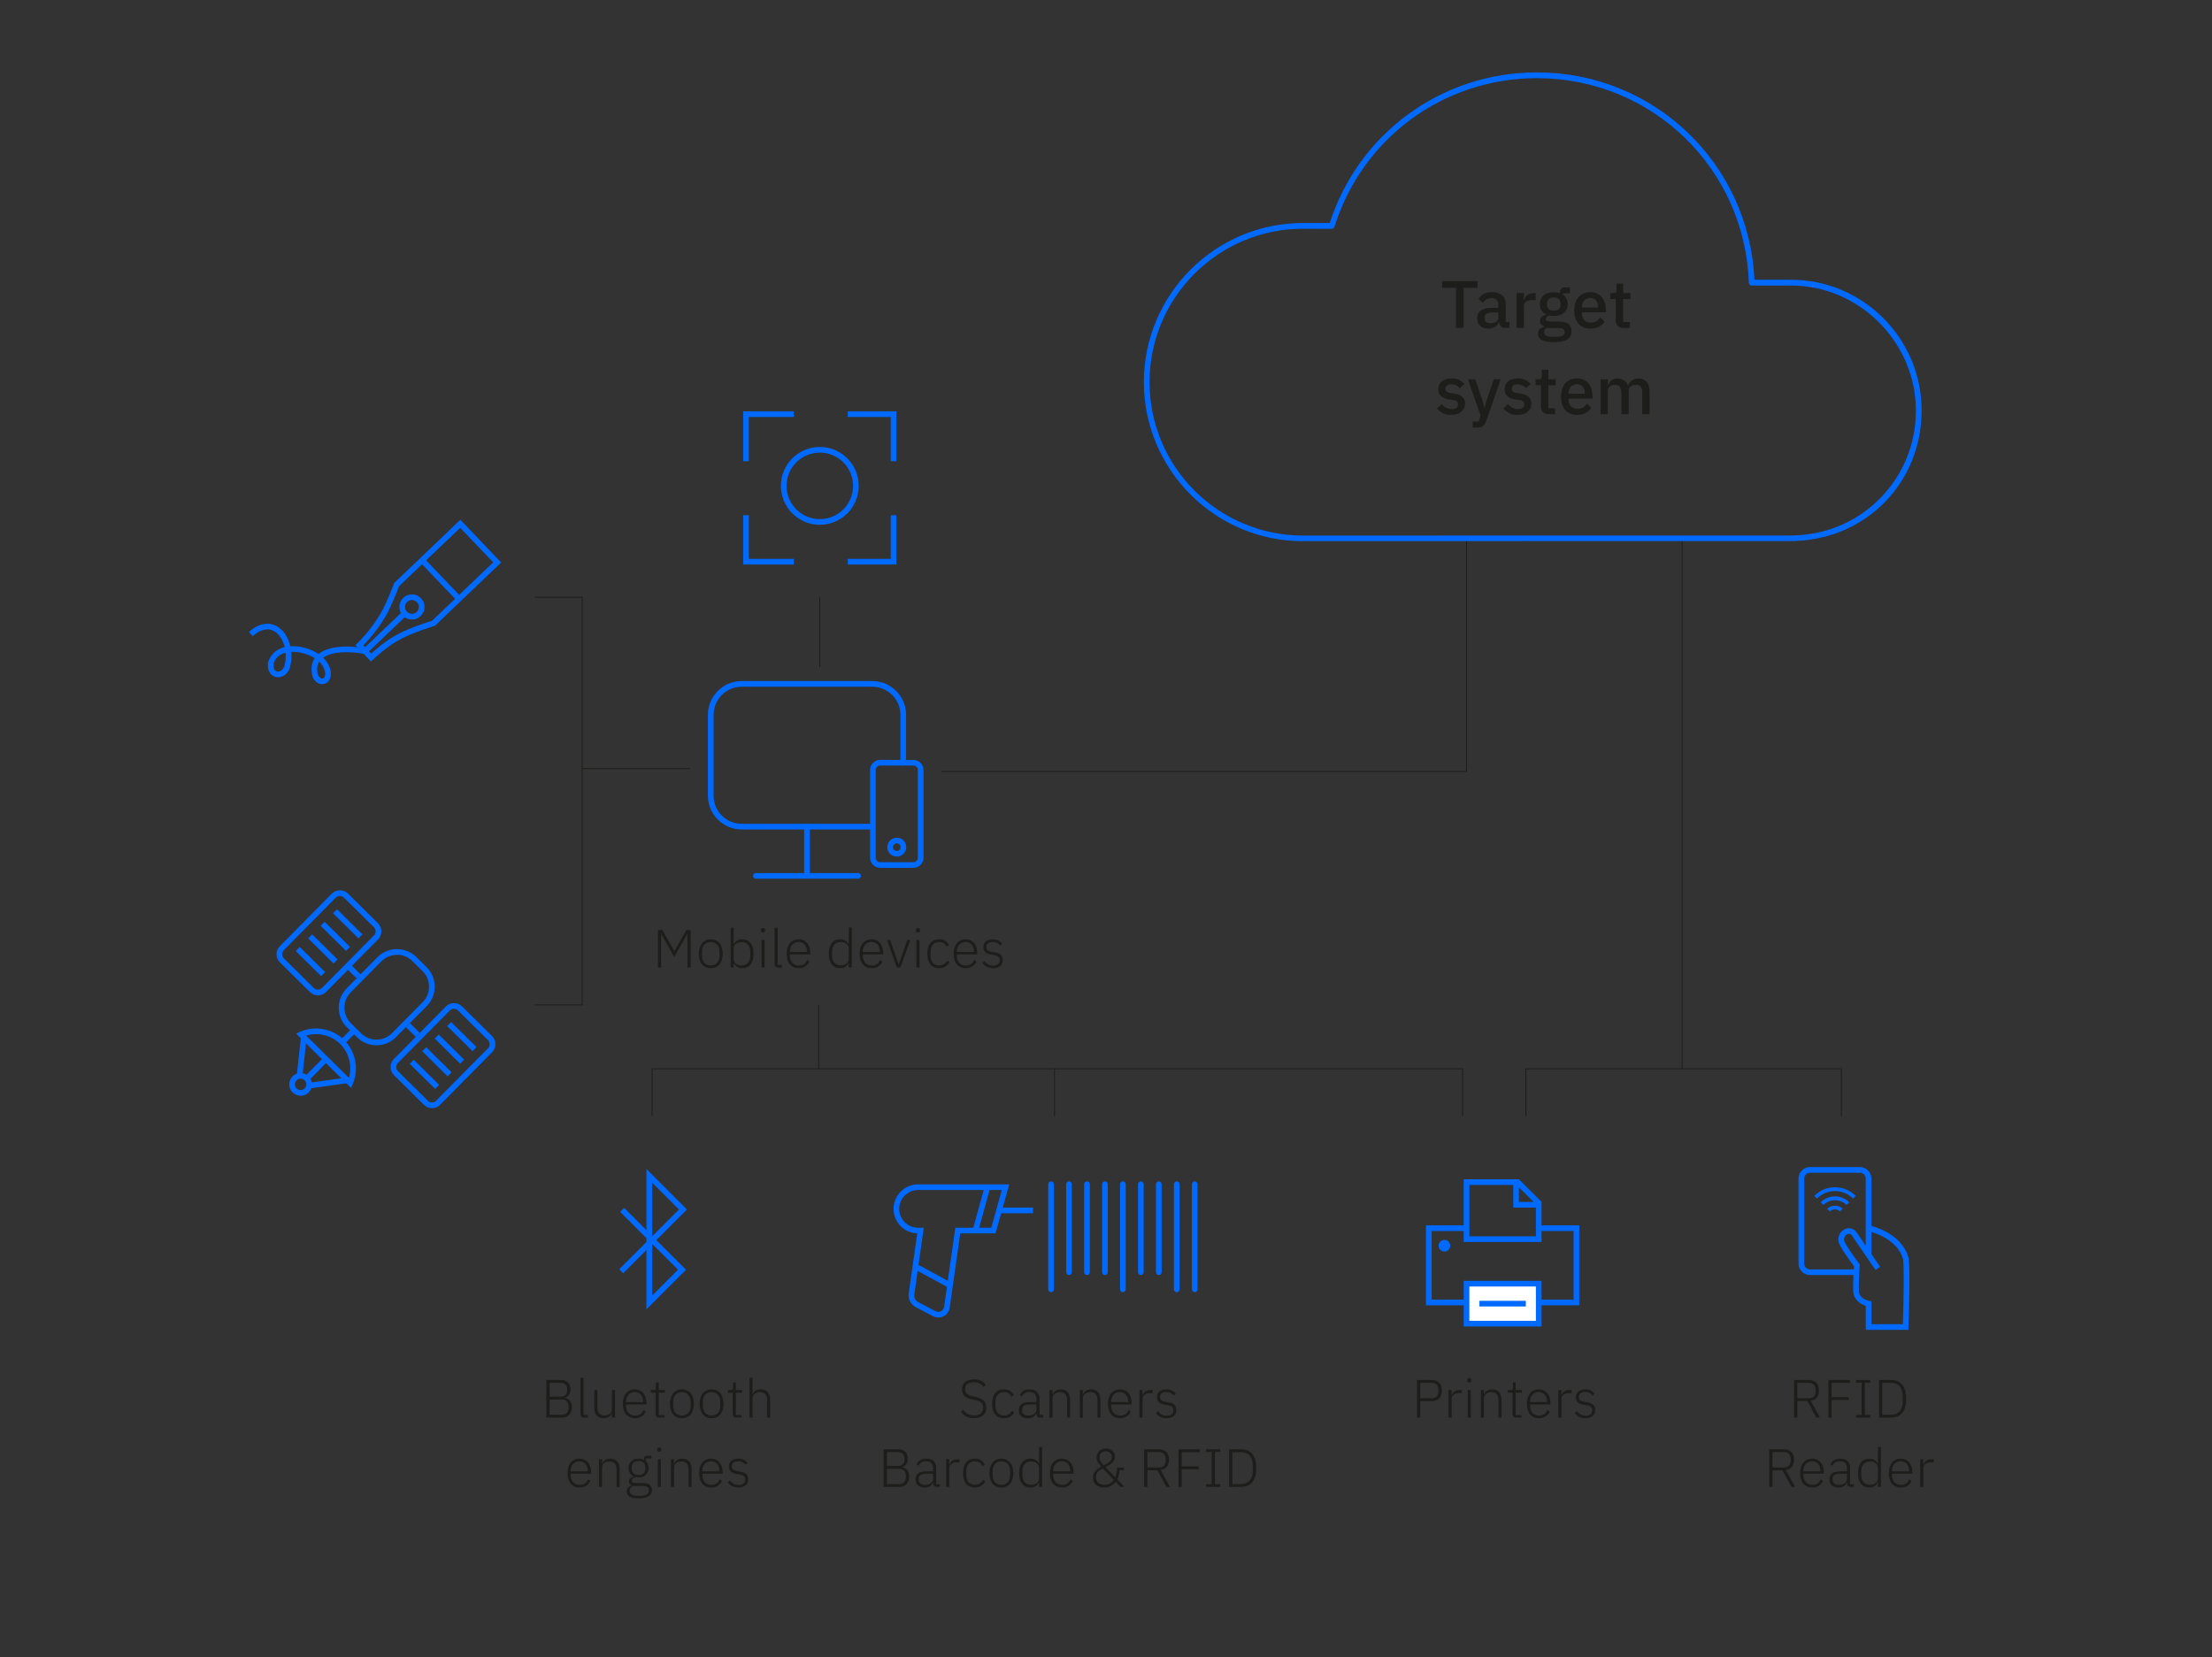 <svg xmlns="http://www.w3.org/2000/svg" viewBox="0 0 585.94 439.06"><rect x="0" y="0" width="585.94" height="439.06" fill="#333333" stroke="none"/><defs><style>      .cls-1 {        fill: #006aff;      }      .cls-1, .cls-2, .cls-3 {        stroke-width: 0px;      }      .cls-2 {        fill: #1d1d1b;      }      .cls-4 {        fill: none;        stroke: #006aff;        stroke-miterlimit: 10;        stroke-width: 1.5px;      }      .cls-3 {        fill: #fff;      }    </style></defs><g><g><path class="cls-1" d="M248.56,349.05c-.48,0-.97-.12-1.41-.35l-4.58-2.4c-1.32-.69-2.07-2.15-1.86-3.63l2.26-15.92c-3.48-.11-6.28-2.98-6.28-6.49s2.91-6.5,6.5-6.5h24.15l-3.63,12.99h-9.35l-2.79,19.69c-.14.97-.74,1.82-1.62,2.27-.43.22-.91.33-1.38.33ZM243.19,315.27c-2.75,0-5,2.24-5,5s2.24,5,5,5h1.51l-2.5,17.63c-.12.85.31,1.69,1.07,2.09l4.58,2.4c.45.23.96.24,1.41,0,.45-.23.75-.65.82-1.15l2.98-20.98h9.52l2.79-9.99h-22.18Z"></path><rect class="cls-1" x="246.44" y="332.73" width="1.5" height="10.71" transform="translate(-167.9 393.77) rotate(-61.47)"></rect><rect class="cls-1" x="253.88" y="319.92" width="12.01" height="1.5" transform="translate(-118.3 486.05) rotate(-74.6)"></rect><rect class="cls-1" x="264.43" y="319.92" width="9.21" height="1.5"></rect></g><g><path class="cls-1" d="M278.42,342.34c-.41,0-.75-.34-.75-.75v-27.87c0-.41.34-.75.75-.75s.75.34.75.75v27.87c0,.41-.34.75-.75.75Z"></path><path class="cls-1" d="M283.17,337.8c-.41,0-.75-.34-.75-.75v-23.33c0-.41.34-.75.75-.75s.75.34.75.75v23.33c0,.41-.34.75-.75.75Z"></path><path class="cls-1" d="M292.69,337.8c-.41,0-.75-.34-.75-.75v-23.33c0-.41.34-.75.75-.75s.75.34.75.75v23.33c0,.41-.34.75-.75.75Z"></path><path class="cls-1" d="M287.93,337.8c-.41,0-.75-.34-.75-.75v-23.33c0-.41.34-.75.75-.75s.75.34.75.75v23.33c0,.41-.34.75-.75.75Z"></path><path class="cls-1" d="M297.44,342.34c-.41,0-.75-.34-.75-.75v-27.87c0-.41.34-.75.75-.75s.75.34.75.75v27.87c0,.41-.34.75-.75.75Z"></path><path class="cls-1" d="M302.2,337.8c-.41,0-.75-.34-.75-.75v-23.33c0-.41.34-.75.75-.75s.75.34.75.75v23.33c0,.41-.34.75-.75.75Z"></path><path class="cls-1" d="M311.71,342.34c-.41,0-.75-.34-.75-.75v-27.87c0-.41.34-.75.75-.75s.75.34.75.75v27.87c0,.41-.34.75-.75.75Z"></path><path class="cls-1" d="M316.47,342.34c-.41,0-.75-.34-.75-.75v-27.87c0-.41.34-.75.75-.75s.75.34.75.75v27.87c0,.41-.34.75-.75.75Z"></path><path class="cls-1" d="M306.96,337.8c-.41,0-.75-.34-.75-.75v-23.33c0-.41.34-.75.75-.75s.75.34.75.75v23.33c0,.41-.34.75-.75.75Z"></path></g></g><g><path class="cls-1" d="M231.06,219.75h-34.59c-4.93,0-8.95-4.01-8.95-8.95v-21.42c0-4.93,4.01-8.95,8.95-8.95h34.59c4.93,0,8.95,4.01,8.95,8.95v12.68c0,.41-.34.75-.75.75s-.75-.34-.75-.75v-12.68c0-4.11-3.34-7.45-7.45-7.45h-34.59c-4.11,0-7.45,3.34-7.45,7.45v21.42c0,4.11,3.34,7.45,7.45,7.45h34.59c.41,0,.75.34.75.75s-.34.75-.75.75Z"></path><g><path class="cls-1" d="M227.31,232.8h-27.09c-.41,0-.75-.34-.75-.75s.34-.75.75-.75h27.09c.41,0,.75.34.75.75s-.34.75-.75.75Z"></path><path class="cls-1" d="M213.76,232.56c-.41,0-.75-.34-.75-.75v-12.82c0-.41.34-.75.75-.75s.75.34.75.75v12.82c0,.41-.34.75-.75.75Z"></path></g></g><g><path class="cls-1" d="M241.94,229.92h-8.78c-1.48,0-2.69-1.21-2.69-2.69v-23.23c0-1.48,1.21-2.69,2.69-2.69h8.78c1.48,0,2.69,1.21,2.69,2.69v23.23c0,1.48-1.21,2.69-2.69,2.69ZM233.16,202.81c-.66,0-1.19.53-1.19,1.19v23.23c0,.66.53,1.19,1.19,1.19h8.78c.66,0,1.19-.54,1.19-1.19v-23.23c0-.66-.53-1.19-1.19-1.19h-8.78Z"></path><path class="cls-1" d="M237.55,226.94c-1.38,0-2.51-1.12-2.51-2.5s1.12-2.51,2.51-2.51,2.51,1.12,2.51,2.51-1.12,2.5-2.51,2.5ZM237.55,223.43c-.55,0-1.01.45-1.01,1.01s.45,1,1.01,1,1.01-.45,1.01-1-.45-1.01-1.01-1.01Z"></path></g><path class="cls-1" d="M491.75,337.8h-12.29c-1.68,0-3.05-1.37-3.05-3.05v-22.51c0-1.68,1.37-3.05,3.05-3.05h13.21c1.68,0,3.05,1.37,3.05,3.05v20.24h-1.5v-20.24c0-.86-.7-1.55-1.55-1.55h-13.21c-.86,0-1.55.7-1.55,1.55v22.51c0,.86.7,1.55,1.55,1.55h12.29v1.5Z"></path><g><path class="cls-2" d="M387.7,76.24v10.63h-2.01v-10.63h-3.7v-1.78h9.4v1.78h-3.7Z"></path><path class="cls-2" d="M398.73,86.87c-.51,0-.9-.14-1.17-.44-.27-.29-.44-.66-.5-1.11h-.09c-.18.58-.5,1.02-.98,1.31-.47.3-1.05.44-1.72.44-.96,0-1.7-.25-2.21-.75-.52-.5-.77-1.17-.77-2.01,0-.92.33-1.62,1-2.08s1.65-.69,2.94-.69h1.67v-.78c0-.57-.15-1.01-.46-1.31-.31-.31-.79-.46-1.44-.46-.54,0-.99.12-1.33.35-.34.24-.63.54-.87.91l-1.15-1.05c.31-.52.74-.95,1.3-1.29.56-.34,1.29-.51,2.19-.51,1.2,0,2.11.28,2.75.83.64.56.96,1.36.96,2.4v4.64h.98v1.58h-1.08ZM394.82,85.61c.6,0,1.1-.13,1.49-.4.39-.27.59-.62.59-1.08v-1.33h-1.64c-1.34,0-2.01.42-2.01,1.24v.32c0,.42.14.73.42.93.28.21.66.31,1.15.31Z"></path><path class="cls-2" d="M401.72,86.87v-9.24h1.94v1.78h.09c.13-.47.4-.89.82-1.24.41-.36.99-.53,1.72-.53h.52v1.87h-.76c-.77,0-1.36.12-1.77.37-.41.25-.61.62-.61,1.1v5.9h-1.94Z"></path><path class="cls-2" d="M416.29,87.74c0,.96-.37,1.68-1.1,2.17-.73.49-1.93.73-3.59.73-.76,0-1.4-.05-1.93-.15-.53-.1-.96-.25-1.3-.44-.34-.19-.58-.42-.74-.69-.15-.27-.23-.59-.23-.94,0-.51.14-.91.42-1.19.28-.28.67-.48,1.16-.59v-.2c-.7-.22-1.05-.7-1.05-1.42,0-.47.16-.84.48-1.09.32-.25.7-.44,1.16-.54v-.07c-.55-.26-.96-.62-1.25-1.09-.29-.47-.44-1.02-.44-1.64,0-.95.32-1.71.95-2.29.63-.58,1.54-.87,2.73-.87.65,0,1.21.09,1.67.28v-.25c0-.41.1-.74.29-.97.2-.23.5-.35.92-.35h1.42v1.56h-1.88v.37c.41.27.73.62.96,1.06.22.43.34.92.34,1.45,0,.94-.32,1.69-.96,2.27-.64.58-1.55.86-2.74.86-.45,0-.85-.05-1.21-.14-.24.08-.44.2-.62.35-.18.15-.27.34-.27.58s.11.43.34.53c.23.11.54.16.96.16h2.27c1.14,0,1.96.23,2.47.68.51.46.76,1.08.76,1.88ZM414.48,87.95c0-.32-.12-.58-.36-.76-.24-.19-.68-.29-1.32-.29h-3.13c-.43.25-.64.6-.64,1.07,0,.38.15.68.45.92.3.23.81.35,1.54.35h1.21c1.5,0,2.26-.43,2.26-1.28ZM411.58,82.3c.57,0,1.01-.13,1.32-.38.31-.25.47-.65.47-1.18v-.36c0-.53-.16-.93-.47-1.18-.31-.25-.76-.38-1.32-.38s-1.01.13-1.32.38c-.31.25-.47.65-.47,1.18v.36c0,.53.16.93.47,1.18.31.25.76.38,1.32.38Z"></path><path class="cls-2" d="M421.25,87.08c-.66,0-1.26-.11-1.78-.34-.52-.23-.97-.55-1.33-.97s-.65-.93-.84-1.53c-.2-.6-.29-1.26-.29-2s.1-1.4.29-2c.2-.6.48-1.11.84-1.53.37-.42.81-.74,1.33-.97.52-.23,1.11-.34,1.78-.34s1.27.12,1.79.36c.52.24.94.57,1.29.99.34.42.6.91.77,1.47.17.56.26,1.16.26,1.79v.73h-6.34v.3c0,.71.21,1.29.63,1.74.42.45,1.02.68,1.8.68.57,0,1.05-.12,1.44-.37.39-.25.72-.58,1-1.01l1.14,1.12c-.34.57-.84,1.02-1.49,1.36-.65.34-1.41.51-2.27.51ZM421.25,78.93c-.33,0-.64.06-.92.18s-.52.28-.71.5c-.2.21-.35.47-.45.76-.11.3-.16.62-.16.98v.12h4.3v-.18c0-.71-.18-1.28-.55-1.71s-.87-.65-1.51-.65Z"></path><path class="cls-2" d="M430.06,86.87c-.68,0-1.19-.17-1.53-.52-.34-.35-.52-.84-.52-1.48v-5.65h-1.44v-1.58h.78c.32,0,.54-.07.67-.21.12-.14.19-.37.19-.69v-1.62h1.74v2.52h1.94v1.58h-1.94v6.08h1.79v1.58h-1.69Z"></path><path class="cls-2" d="M384.41,109.93c-.88,0-1.61-.15-2.2-.46-.59-.31-1.11-.73-1.55-1.28l1.24-1.14c.34.42.73.74,1.15.97.42.23.91.35,1.47.35s.99-.11,1.27-.33c.28-.22.42-.52.42-.92,0-.3-.1-.55-.29-.75-.2-.21-.54-.34-1.02-.4l-.85-.11c-.95-.12-1.69-.39-2.23-.83s-.81-1.08-.81-1.93c0-.45.08-.85.25-1.2.17-.35.4-.65.7-.89.3-.24.66-.43,1.08-.56.42-.13.89-.2,1.4-.2.83,0,1.51.13,2.04.39.53.26,1,.62,1.41,1.08l-1.19,1.14c-.24-.28-.55-.53-.93-.74-.39-.21-.83-.31-1.32-.31-.53,0-.93.11-1.18.32s-.38.49-.38.83.11.62.34.8.59.31,1.08.39l.85.11c1.02.15,1.76.45,2.23.9.47.44.7,1.04.7,1.79,0,.45-.09.86-.26,1.22-.17.36-.42.67-.74.93-.32.26-.71.46-1.15.6-.45.14-.95.21-1.51.21Z"></path><path class="cls-2" d="M395.68,100.48h1.87l-3.89,11.07c-.11.31-.23.57-.36.79-.14.22-.3.4-.48.53-.18.14-.41.24-.67.3-.26.07-.57.1-.92.1h-1.12v-1.58h1.56l.53-1.56-3.36-9.65h1.94l1.85,5.44.53,2.01h.09l.59-2.01,1.85-5.44Z"></path><path class="cls-2" d="M401.97,109.93c-.88,0-1.61-.15-2.2-.46-.59-.31-1.11-.73-1.55-1.28l1.24-1.14c.34.42.73.74,1.15.97.42.23.91.35,1.47.35s.99-.11,1.27-.33c.28-.22.42-.52.42-.92,0-.3-.1-.55-.29-.75-.2-.21-.54-.34-1.02-.4l-.85-.11c-.95-.12-1.69-.39-2.23-.83s-.81-1.08-.81-1.93c0-.45.08-.85.25-1.2.17-.35.4-.65.7-.89.3-.24.66-.43,1.08-.56.42-.13.89-.2,1.4-.2.83,0,1.51.13,2.04.39.53.26,1,.62,1.41,1.08l-1.19,1.14c-.24-.28-.55-.53-.93-.74-.39-.21-.83-.31-1.32-.31-.53,0-.93.11-1.18.32s-.38.49-.38.83.11.62.34.8.59.31,1.08.39l.85.11c1.02.15,1.76.45,2.23.9.47.44.7,1.04.7,1.79,0,.45-.09.86-.26,1.22-.17.36-.42.67-.74.93-.32.26-.71.46-1.15.6-.45.14-.95.21-1.51.21Z"></path><path class="cls-2" d="M410.25,109.72c-.68,0-1.19-.17-1.53-.52-.34-.35-.52-.84-.52-1.48v-5.65h-1.44v-1.58h.78c.32,0,.54-.07.67-.21.12-.14.19-.37.19-.69v-1.62h1.74v2.52h1.94v1.58h-1.94v6.08h1.79v1.58h-1.69Z"></path><path class="cls-2" d="M417.73,109.93c-.66,0-1.26-.11-1.78-.34-.52-.23-.97-.55-1.33-.97s-.65-.93-.84-1.53c-.2-.6-.29-1.26-.29-2s.1-1.4.29-2c.2-.6.48-1.11.84-1.53.37-.42.81-.74,1.33-.97.52-.23,1.11-.34,1.78-.34s1.27.12,1.79.36c.52.24.94.57,1.29.99.34.42.6.91.77,1.47.17.56.26,1.16.26,1.79v.73h-6.34v.3c0,.71.21,1.29.63,1.74.42.45,1.02.68,1.8.68.57,0,1.05-.12,1.44-.37.39-.25.72-.58,1-1.01l1.14,1.12c-.34.57-.84,1.02-1.49,1.36-.65.34-1.41.51-2.27.51ZM417.73,101.78c-.33,0-.64.06-.92.18s-.52.28-.71.5c-.2.21-.35.47-.45.76-.11.3-.16.62-.16.98v.12h4.3v-.18c0-.71-.18-1.28-.55-1.71s-.87-.65-1.51-.65Z"></path><path class="cls-2" d="M423.98,109.72v-9.24h1.94v1.53h.09c.09-.24.21-.46.35-.67.14-.21.3-.4.5-.56.2-.16.43-.29.69-.37s.58-.13.93-.13c.63,0,1.18.15,1.67.46.49.31.84.78,1.07,1.42h.05c.17-.52.49-.97.96-1.33.47-.37,1.08-.55,1.83-.55.92,0,1.64.31,2.15.93s.76,1.51.76,2.66v5.86h-1.94v-5.63c0-.71-.14-1.25-.41-1.61s-.71-.54-1.3-.54c-.25,0-.49.03-.71.1-.23.06-.42.16-.6.29s-.31.3-.42.5c-.11.2-.16.43-.16.69v6.2h-1.94v-5.63c0-1.43-.56-2.15-1.69-2.15-.24,0-.47.03-.7.1-.23.06-.44.16-.61.29s-.32.3-.43.5c-.11.2-.16.43-.16.69v6.2h-1.94Z"></path></g><g><path class="cls-2" d="M182.11,247.46h-.06l-3.44,6.1-3.44-6.1h-.06v8.87h-.83v-9.96h1.17l3.16,5.61h.04l3.16-5.61h1.13v9.96h-.83v-8.87Z"></path><path class="cls-2" d="M188.27,256.5c-.49,0-.92-.09-1.31-.26-.39-.17-.72-.42-1-.75-.28-.33-.49-.73-.64-1.21s-.23-1.01-.23-1.61.08-1.13.23-1.61.37-.87.64-1.2c.28-.33.61-.58,1-.76.39-.18.83-.26,1.31-.26s.92.09,1.31.26c.39.18.72.43,1,.76.28.33.49.73.64,1.2.15.47.23,1.01.23,1.61s-.08,1.14-.23,1.61c-.15.48-.37.88-.64,1.21-.28.33-.61.58-1,.75-.39.17-.83.26-1.31.26ZM188.27,255.77c.71,0,1.28-.22,1.69-.67.41-.45.62-1.1.62-1.97v-.91c0-.86-.21-1.51-.62-1.96s-.98-.68-1.69-.68-1.28.22-1.69.67c-.41.45-.62,1.11-.62,1.97v.91c0,.86.21,1.51.62,1.96s.98.68,1.69.68Z"></path><path class="cls-2" d="M193.53,245.76h.81v4.43h.04c.18-.41.46-.74.83-.98.37-.24.84-.36,1.4-.36.94,0,1.68.33,2.21,1,.53.67.8,1.61.8,2.83s-.27,2.16-.8,2.83c-.53.67-1.27,1-2.21,1-.56,0-1.02-.12-1.38-.36-.36-.24-.64-.57-.84-.98h-.04v1.17h-.81v-10.56ZM196.43,255.77c.73,0,1.3-.23,1.71-.7s.61-1.09.61-1.88v-1.03c0-.79-.2-1.42-.61-1.88s-.98-.7-1.71-.7c-.29,0-.55.04-.81.12-.25.08-.47.19-.66.34-.19.14-.34.31-.45.51-.11.2-.16.42-.16.66v2.9c0,.26.05.49.16.69s.26.38.45.53c.19.15.41.26.66.34.25.08.52.11.81.11Z"></path><path class="cls-2" d="M202.12,247.03c-.19,0-.33-.05-.42-.14-.09-.09-.14-.22-.14-.37v-.14c0-.15.04-.28.14-.37.09-.09.23-.14.42-.14s.33.05.42.14c.09.1.14.22.14.37v.14c0,.15-.04.28-.14.37-.09.09-.23.14-.42.14ZM201.72,249.01h.81v7.31h-.81v-7.31Z"></path><path class="cls-2" d="M206.09,256.32c-.3,0-.52-.08-.67-.24-.15-.16-.23-.38-.23-.64v-9.68h.81v9.87h1.13v.7h-1.04Z"></path><path class="cls-2" d="M211.57,256.5c-.49,0-.93-.09-1.32-.26-.4-.17-.73-.42-1.01-.75-.28-.33-.5-.73-.64-1.21s-.22-1.01-.22-1.61.07-1.13.22-1.61.36-.87.64-1.2c.28-.33.62-.58,1.01-.76.39-.18.83-.26,1.31-.26s.89.09,1.27.26c.38.18.7.42.97.74.27.32.47.69.62,1.14.15.44.22.93.22,1.47v.39h-5.41v.36c0,.38.05.73.17,1.05.11.32.27.59.47.82.2.23.45.41.75.54s.63.19,1,.19c1.07,0,1.8-.49,2.21-1.47l.6.4c-.23.54-.59.97-1.08,1.29s-1.08.48-1.78.48ZM211.56,249.54c-.35,0-.67.06-.96.19-.29.13-.53.31-.74.54-.21.23-.36.5-.47.82-.11.32-.17.67-.17,1.05v.07h4.53v-.11c0-.38-.05-.73-.16-1.05-.1-.32-.25-.59-.45-.81-.19-.22-.43-.39-.7-.51-.27-.12-.57-.19-.89-.19Z"></path><path class="cls-2" d="M224.81,255.15h-.04c-.19.41-.47.73-.83.98-.37.24-.83.36-1.39.36-.94,0-1.68-.33-2.21-1-.53-.67-.8-1.61-.8-2.83s.27-2.16.8-2.83c.53-.67,1.27-1,2.21-1,.56,0,1.03.12,1.4.36.37.24.65.57.83.98h.04v-4.43h.81v10.56h-.81v-1.17ZM222.72,255.77c.29,0,.55-.04.81-.11s.47-.19.66-.34.34-.32.45-.53c.11-.2.16-.44.16-.69v-2.9c0-.24-.05-.46-.16-.66-.11-.2-.26-.37-.45-.51-.19-.14-.41-.26-.66-.34-.25-.08-.52-.12-.81-.12-.73,0-1.3.23-1.71.7s-.61,1.09-.61,1.88v1.03c0,.79.21,1.42.61,1.88s.98.7,1.71.7Z"></path><path class="cls-2" d="M230.89,256.5c-.49,0-.93-.09-1.32-.26-.4-.17-.73-.42-1.01-.75-.28-.33-.5-.73-.64-1.21s-.22-1.01-.22-1.61.07-1.13.22-1.61.36-.87.64-1.2c.28-.33.62-.58,1.01-.76.39-.18.83-.26,1.31-.26s.89.09,1.27.26c.38.18.7.42.97.74.27.32.47.69.62,1.14.15.44.22.93.22,1.47v.39h-5.41v.36c0,.38.05.73.17,1.05.11.32.27.59.47.82.2.23.45.41.75.54s.63.19,1,.19c1.07,0,1.8-.49,2.21-1.47l.6.4c-.23.54-.59.97-1.08,1.29s-1.08.48-1.78.48ZM230.87,249.54c-.35,0-.67.06-.96.19-.29.13-.53.31-.74.54-.21.23-.36.5-.47.82-.11.32-.17.67-.17,1.05v.07h4.53v-.11c0-.38-.05-.73-.16-1.05-.1-.32-.25-.59-.45-.81-.19-.22-.43-.39-.7-.51-.27-.12-.57-.19-.89-.19Z"></path><path class="cls-2" d="M234.93,249.01h.86l2.24,6.44h.06l2.23-6.44h.83l-2.64,7.31h-.93l-2.64-7.31Z"></path><path class="cls-2" d="M243.15,247.03c-.19,0-.33-.05-.42-.14-.09-.09-.14-.22-.14-.37v-.14c0-.15.04-.28.14-.37.09-.09.23-.14.42-.14s.33.05.42.14c.09.1.14.22.14.37v.14c0,.15-.04.28-.14.37-.09.09-.23.14-.42.14ZM242.75,249.01h.81v7.31h-.81v-7.31Z"></path><path class="cls-2" d="M248.79,256.5c-1.01,0-1.79-.33-2.33-1-.55-.67-.82-1.61-.82-2.83s.27-2.16.82-2.83c.55-.67,1.33-1,2.33-1,.68,0,1.22.15,1.64.44.42.3.74.69.96,1.17l-.69.34c-.17-.4-.41-.7-.72-.91-.31-.21-.71-.31-1.19-.31-.74,0-1.31.24-1.7.71-.39.48-.58,1.1-.58,1.87v1.03c0,.77.2,1.39.58,1.87.39.48.96.71,1.7.71.5,0,.93-.11,1.27-.33s.62-.53.83-.94l.6.4c-.24.49-.58.87-1.02,1.16s-1,.44-1.68.44Z"></path><path class="cls-2" d="M255.8,256.5c-.49,0-.93-.09-1.32-.26-.4-.17-.73-.42-1.01-.75-.28-.33-.5-.73-.64-1.21s-.22-1.01-.22-1.61.07-1.13.22-1.61.36-.87.64-1.2c.28-.33.62-.58,1.01-.76.39-.18.83-.26,1.31-.26s.89.09,1.27.26c.38.18.7.42.97.74.27.32.47.69.62,1.14.15.44.22.93.22,1.47v.39h-5.41v.36c0,.38.05.73.17,1.05.11.32.27.59.47.82.2.23.45.41.75.54s.63.19,1,.19c1.07,0,1.8-.49,2.21-1.47l.6.4c-.23.54-.59.97-1.08,1.29s-1.08.48-1.78.48ZM255.79,249.54c-.35,0-.67.06-.96.19-.29.13-.53.31-.74.54-.21.23-.36.5-.47.82-.11.32-.17.67-.17,1.05v.07h4.53v-.11c0-.38-.05-.73-.16-1.05-.1-.32-.25-.59-.45-.81-.19-.22-.43-.39-.7-.51-.27-.12-.57-.19-.89-.19Z"></path><path class="cls-2" d="M263.01,256.5c-.64,0-1.18-.12-1.63-.36-.45-.24-.85-.58-1.18-1.04l.6-.47c.3.4.64.69,1,.88.36.19.79.29,1.27.29.56,0,.99-.12,1.3-.36s.46-.58.46-1.03c0-.39-.12-.7-.35-.92-.23-.22-.62-.37-1.15-.45l-.6-.1c-.33-.05-.64-.12-.91-.21-.28-.09-.51-.22-.71-.38-.2-.16-.35-.36-.46-.59s-.16-.52-.16-.85.06-.64.19-.9c.13-.26.3-.47.52-.64.22-.17.48-.3.79-.38.3-.09.63-.13.99-.13.61,0,1.11.1,1.5.31.39.21.72.48,1,.81l-.54.5c-.19-.23-.44-.44-.76-.63-.32-.2-.73-.29-1.23-.29s-.93.11-1.22.34c-.29.23-.44.55-.44.97s.13.74.39.93c.26.19.65.33,1.18.41l.58.08c.74.11,1.29.33,1.65.66.36.33.54.79.54,1.38,0,.69-.23,1.22-.69,1.6-.46.38-1.1.57-1.91.57Z"></path></g><g><path class="cls-2" d="M144.74,365.6h3.9c.78,0,1.39.22,1.83.66.44.44.66,1.06.66,1.84,0,.34-.04.64-.14.9-.09.26-.21.47-.35.64s-.31.31-.49.41c-.19.1-.37.18-.55.21v.06c.23.03.46.1.68.21s.43.26.61.46.33.44.44.73.17.63.17,1.02c0,.41-.06.79-.18,1.13-.12.34-.29.64-.51.89-.22.25-.49.45-.8.59-.31.14-.65.21-1.04.21h-4.25v-9.97ZM145.59,370h2.96c.54,0,.96-.14,1.24-.43.29-.29.43-.66.43-1.12v-.54c0-.46-.14-.83-.43-1.12-.29-.29-.7-.43-1.24-.43h-2.96v3.64ZM145.59,374.81h3.17c.6,0,1.06-.16,1.37-.49.31-.33.47-.75.47-1.28v-.53c0-.51-.16-.93-.47-1.26-.31-.33-.77-.49-1.37-.49h-3.17v4.05Z"></path><path class="cls-2" d="M154.66,375.57c-.3,0-.52-.08-.67-.24-.15-.16-.23-.38-.23-.64v-9.68h.81v9.87h1.13v.7h-1.04Z"></path><path class="cls-2" d="M162.1,374.41h-.06c-.07.17-.16.34-.27.5-.11.16-.26.3-.43.42s-.37.22-.61.29c-.23.08-.51.11-.82.11-.78,0-1.39-.24-1.83-.72-.44-.48-.66-1.17-.66-2.06v-4.7h.81v4.54c0,.75.16,1.31.49,1.67.32.36.79.54,1.4.54.26,0,.5-.03.74-.1.23-.07.44-.17.63-.3s.33-.3.44-.51.16-.44.16-.72v-5.12h.81v7.31h-.81v-1.16Z"></path><path class="cls-2" d="M168.18,375.74c-.49,0-.93-.09-1.32-.26-.4-.17-.73-.42-1.01-.75-.28-.33-.5-.73-.64-1.21s-.22-1.01-.22-1.61.07-1.14.22-1.61.36-.87.64-1.2c.28-.33.62-.58,1.01-.76.39-.18.83-.26,1.31-.26s.89.09,1.27.26c.38.18.7.42.97.74.27.32.47.7.62,1.14.15.45.22.93.22,1.47v.39h-5.41v.36c0,.38.05.73.17,1.05.11.32.27.59.47.82.2.23.45.41.75.54.29.13.63.19,1,.19,1.07,0,1.8-.49,2.21-1.47l.6.4c-.23.54-.59.97-1.08,1.29s-1.08.48-1.78.48ZM168.16,368.79c-.35,0-.67.06-.96.19-.29.13-.53.31-.74.54-.21.23-.36.5-.47.82-.11.32-.17.67-.17,1.05v.07h4.53v-.11c0-.38-.05-.73-.16-1.05-.1-.32-.25-.59-.45-.81-.19-.22-.43-.39-.7-.51s-.57-.19-.89-.19Z"></path><path class="cls-2" d="M174.57,375.57c-.29,0-.52-.08-.67-.24s-.23-.38-.23-.66v-5.71h-1.27v-.7h.83c.2,0,.33-.04.41-.12.07-.08.11-.23.11-.44v-1.48h.74v2.04h1.66v.7h-1.66v5.91h1.54v.7h-1.46Z"></path><path class="cls-2" d="M180.64,375.74c-.49,0-.92-.09-1.31-.26-.39-.17-.72-.42-1-.75s-.49-.73-.64-1.21-.23-1.01-.23-1.61.08-1.14.23-1.61.37-.87.64-1.2.61-.58,1-.76c.39-.18.83-.26,1.31-.26s.92.09,1.31.26c.39.18.72.43,1,.76.28.33.49.73.64,1.2.15.47.23,1.01.23,1.61s-.08,1.14-.23,1.61c-.15.48-.37.88-.64,1.21-.28.33-.61.58-1,.75-.39.17-.83.26-1.31.26ZM180.64,375.01c.71,0,1.28-.22,1.69-.67s.62-1.1.62-1.97v-.91c0-.86-.21-1.51-.62-1.96s-.98-.68-1.69-.68-1.28.22-1.69.67-.62,1.1-.62,1.97v.91c0,.86.21,1.51.62,1.96s.98.68,1.69.68Z"></path><path class="cls-2" d="M188.49,375.74c-.49,0-.92-.09-1.31-.26-.39-.17-.72-.42-1-.75s-.49-.73-.64-1.21-.23-1.01-.23-1.61.08-1.14.23-1.61.37-.87.64-1.2.61-.58,1-.76c.39-.18.83-.26,1.31-.26s.92.09,1.31.26c.39.18.72.43,1,.76.28.33.49.73.64,1.2.15.47.23,1.01.23,1.61s-.08,1.14-.23,1.61c-.15.48-.37.88-.64,1.21-.28.33-.61.58-1,.75-.39.17-.83.26-1.31.26ZM188.49,375.01c.71,0,1.28-.22,1.69-.67s.62-1.1.62-1.97v-.91c0-.86-.21-1.51-.62-1.96s-.98-.68-1.69-.68-1.28.22-1.69.67-.62,1.1-.62,1.97v.91c0,.86.21,1.51.62,1.96s.98.68,1.69.68Z"></path><path class="cls-2" d="M195,375.57c-.29,0-.52-.08-.67-.24s-.23-.38-.23-.66v-5.71h-1.27v-.7h.83c.2,0,.33-.04.41-.12.07-.08.11-.23.11-.44v-1.48h.74v2.04h1.66v.7h-1.66v5.91h1.54v.7h-1.46Z"></path><path class="cls-2" d="M198.53,365h.81v4.41h.04c.16-.38.41-.7.76-.95s.81-.38,1.4-.38c.78,0,1.39.24,1.82.72.43.48.65,1.17.65,2.06v4.7h-.81v-4.55c0-.74-.16-1.29-.48-1.66-.32-.36-.78-.54-1.39-.54-.26,0-.5.03-.74.1-.24.07-.45.17-.64.3s-.33.3-.44.51-.16.44-.16.71v5.14h-.81v-10.57Z"></path><path class="cls-2" d="M153.52,394.09c-.49,0-.93-.09-1.32-.26-.4-.17-.73-.42-1.01-.75-.28-.33-.5-.73-.64-1.21-.15-.48-.22-1.01-.22-1.61s.07-1.14.22-1.61c.15-.47.36-.87.64-1.2.28-.33.62-.58,1.01-.76.39-.18.83-.26,1.31-.26s.89.09,1.27.26c.38.18.7.42.97.74.27.32.47.7.62,1.14.15.44.22.93.22,1.47v.39h-5.41v.36c0,.38.05.73.17,1.05.11.32.27.59.47.82.2.23.45.41.75.54s.63.19,1,.19c1.07,0,1.8-.49,2.21-1.47l.6.4c-.23.54-.59.97-1.08,1.29-.49.32-1.08.48-1.78.48ZM153.5,387.14c-.35,0-.67.06-.96.19-.29.13-.53.31-.74.54-.21.23-.36.5-.47.82-.11.32-.17.67-.17,1.05v.07h4.53v-.12c0-.38-.05-.73-.16-1.05s-.25-.59-.45-.81c-.19-.22-.43-.39-.7-.51-.27-.12-.57-.19-.89-.19Z"></path><path class="cls-2" d="M158.66,393.92v-7.31h.81v1.16h.04c.16-.38.41-.7.76-.95.34-.25.81-.38,1.4-.38.78,0,1.39.24,1.82.72.43.48.65,1.17.65,2.06v4.7h-.81v-4.55c0-.74-.16-1.29-.48-1.66-.32-.36-.78-.54-1.39-.54-.26,0-.5.03-.74.1-.24.07-.45.17-.64.3-.19.13-.33.3-.44.51-.11.2-.16.44-.16.71v5.14h-.81Z"></path><path class="cls-2" d="M172.69,394.78c0,.74-.3,1.29-.89,1.64-.59.35-1.47.53-2.62.53s-1.92-.16-2.41-.49c-.5-.32-.74-.77-.74-1.34,0-.42.11-.75.33-1,.22-.25.53-.43.93-.54v-.11c-.46-.18-.69-.51-.69-1,0-.36.12-.64.36-.83.24-.19.53-.33.88-.43v-.06c-.43-.19-.76-.48-1-.86-.24-.38-.36-.84-.36-1.37,0-.37.06-.71.19-1.01.12-.3.3-.57.54-.79.23-.22.51-.39.84-.51s.69-.18,1.09-.18c.56,0,1.05.12,1.47.36v-.36c0-.21.05-.39.16-.53.1-.14.28-.2.51-.2h1.26v.7h-1.48v.7c.25.22.44.48.57.79.13.31.2.65.2,1.02s-.06.71-.19,1.01c-.13.3-.31.57-.54.79-.23.22-.51.4-.84.51-.33.12-.69.18-1.09.18-.13,0-.26,0-.39-.03-.12-.02-.25-.04-.37-.06-.31.09-.57.2-.78.35-.21.15-.31.35-.31.59,0,.44.39.66,1.17.66h1.7c.88,0,1.53.17,1.92.49s.59.78.59,1.35ZM171.91,394.84c0-.35-.13-.63-.38-.84-.25-.2-.7-.31-1.35-.31h-2.37c-.31.11-.56.26-.74.47-.18.21-.27.47-.27.79,0,.38.16.7.47.95.31.25.79.38,1.43.38h.91c.71,0,1.28-.12,1.68-.35s.61-.6.61-1.09ZM169.15,390.77c.56,0,1-.14,1.32-.42.32-.28.48-.68.48-1.19v-.46c0-.5-.16-.9-.48-1.18-.32-.28-.76-.42-1.32-.42s-1.01.14-1.33.42c-.31.28-.47.67-.47,1.18v.46c0,.51.16.91.48,1.19.32.28.76.42,1.32.42Z"></path><path class="cls-2" d="M174.65,384.63c-.19,0-.33-.05-.42-.14-.09-.09-.14-.22-.14-.37v-.14c0-.15.04-.28.14-.37.09-.1.23-.14.42-.14s.33.05.42.14c.09.1.14.22.14.37v.14c0,.15-.04.28-.14.37-.09.1-.23.14-.42.14ZM174.25,386.61h.81v7.31h-.81v-7.31Z"></path><path class="cls-2" d="M177.72,393.92v-7.31h.81v1.16h.04c.16-.38.41-.7.76-.95.34-.25.81-.38,1.4-.38.78,0,1.39.24,1.82.72.43.48.65,1.17.65,2.06v4.7h-.81v-4.55c0-.74-.16-1.29-.48-1.66-.32-.36-.78-.54-1.39-.54-.26,0-.5.03-.74.1-.24.07-.45.17-.64.3-.19.13-.33.3-.44.51-.11.2-.16.44-.16.71v5.14h-.81Z"></path><path class="cls-2" d="M188.37,394.09c-.49,0-.93-.09-1.32-.26-.4-.17-.73-.42-1.01-.75-.28-.33-.5-.73-.64-1.21-.15-.48-.22-1.01-.22-1.61s.07-1.14.22-1.61c.15-.47.36-.87.64-1.2.28-.33.62-.58,1.01-.76.39-.18.83-.26,1.31-.26s.89.09,1.27.26c.38.18.7.42.97.74.27.32.47.7.62,1.14.15.44.22.93.22,1.47v.39h-5.41v.36c0,.38.05.73.17,1.05.11.32.27.59.47.82.2.23.45.41.75.54s.63.19,1,.19c1.07,0,1.8-.49,2.21-1.47l.6.4c-.23.54-.59.97-1.08,1.29-.49.32-1.08.48-1.78.48ZM188.35,387.14c-.35,0-.67.06-.96.19-.29.13-.53.31-.74.54-.21.23-.36.5-.47.82-.11.32-.17.67-.17,1.05v.07h4.53v-.12c0-.38-.05-.73-.16-1.05s-.25-.59-.45-.81c-.19-.22-.43-.39-.7-.51-.27-.12-.57-.19-.89-.19Z"></path><path class="cls-2" d="M195.58,394.09c-.64,0-1.18-.12-1.63-.36-.45-.24-.85-.59-1.18-1.04l.6-.47c.3.4.64.7,1,.88.36.19.79.29,1.27.29.56,0,.99-.12,1.3-.36s.46-.58.46-1.03c0-.39-.12-.7-.35-.92s-.62-.37-1.15-.45l-.6-.1c-.33-.05-.64-.12-.91-.21-.28-.1-.51-.22-.71-.39-.2-.16-.35-.36-.46-.59-.11-.23-.16-.52-.16-.85s.06-.64.19-.9.3-.47.52-.64c.22-.17.48-.3.79-.39.3-.09.63-.13.99-.13.61,0,1.11.1,1.5.31.39.21.72.48,1,.81l-.54.5c-.19-.23-.44-.44-.76-.63-.32-.2-.73-.29-1.23-.29s-.93.11-1.22.34c-.29.23-.44.55-.44.97s.13.74.39.93.65.33,1.18.41l.58.08c.74.12,1.29.34,1.65.66s.54.79.54,1.38c0,.68-.23,1.22-.69,1.6-.46.38-1.1.57-1.91.57Z"></path></g><g><path class="cls-2" d="M258,375.74c-.82,0-1.5-.16-2.05-.46-.55-.31-1.02-.72-1.41-1.24l.64-.53c.35.47.75.83,1.19,1.09.44.26.99.38,1.65.38.77,0,1.36-.18,1.78-.55s.62-.88.62-1.53c0-.61-.18-1.06-.53-1.34-.35-.29-.85-.5-1.48-.63l-.88-.19c-.95-.19-1.64-.51-2.07-.96-.43-.45-.64-1.02-.64-1.71,0-.44.08-.82.23-1.15.15-.33.37-.6.65-.82.28-.22.62-.38,1.01-.5.39-.11.83-.17,1.31-.17.74,0,1.37.13,1.88.4.51.27.94.64,1.27,1.13l-.64.47c-.28-.4-.62-.71-1.04-.92-.41-.21-.92-.32-1.52-.32-.71,0-1.28.16-1.69.46-.41.31-.62.77-.62,1.39s.19,1.02.56,1.3c.37.28.87.48,1.48.6l.88.19c.99.22,1.68.56,2.08,1.01.4.46.6,1.03.6,1.71,0,.91-.29,1.62-.87,2.13-.58.5-1.38.76-2.4.76Z"></path><path class="cls-2" d="M265.96,375.74c-1.01,0-1.79-.33-2.33-1-.55-.67-.82-1.61-.82-2.83s.27-2.16.82-2.83c.55-.67,1.33-1,2.33-1,.68,0,1.22.15,1.64.44s.74.69.96,1.17l-.69.34c-.17-.4-.41-.71-.72-.91-.31-.21-.71-.31-1.19-.31-.74,0-1.31.24-1.7.71-.39.48-.58,1.1-.58,1.87v1.03c0,.77.2,1.39.58,1.87.39.48.96.71,1.7.71.5,0,.93-.11,1.27-.33.34-.22.62-.53.83-.94l.6.4c-.24.48-.58.87-1.02,1.16s-1,.44-1.68.44Z"></path><path class="cls-2" d="M275.49,375.57c-.31,0-.54-.08-.69-.24-.14-.16-.22-.38-.24-.66v-.26h-.07c-.16.41-.43.73-.8.97-.37.24-.84.36-1.41.36-.77,0-1.37-.19-1.78-.57s-.63-.91-.63-1.6c0-.65.23-1.17.69-1.55.46-.38,1.22-.57,2.28-.57h1.69v-.86c0-1.21-.62-1.81-1.87-1.81-.49,0-.89.1-1.21.31-.32.2-.59.5-.79.88l-.51-.42c.2-.42.51-.77.92-1.05.41-.27.95-.41,1.62-.41.86,0,1.51.21,1.97.64s.69,1.03.69,1.8v4.33h.99v.7h-.83ZM272.4,375.04c.29,0,.57-.04.83-.11.26-.08.48-.18.68-.32.19-.14.35-.31.46-.5.11-.2.17-.42.17-.67v-1.36h-1.71c-.73,0-1.26.12-1.59.35s-.49.56-.49.97v.34c0,.43.15.76.46.97.3.22.71.33,1.21.33Z"></path><path class="cls-2" d="M277.99,375.57v-7.31h.81v1.16h.04c.16-.38.41-.7.76-.95s.81-.38,1.4-.38c.78,0,1.39.24,1.82.72.43.48.65,1.17.65,2.06v4.7h-.81v-4.55c0-.74-.16-1.29-.48-1.66-.32-.36-.78-.54-1.39-.54-.26,0-.5.03-.74.1-.24.07-.45.17-.64.3s-.33.3-.44.51-.16.44-.16.71v5.14h-.81Z"></path><path class="cls-2" d="M286.03,375.57v-7.31h.81v1.16h.04c.16-.38.41-.7.76-.95s.81-.38,1.4-.38c.78,0,1.39.24,1.82.72.43.48.65,1.17.65,2.06v4.7h-.81v-4.55c0-.74-.16-1.29-.48-1.66-.32-.36-.78-.54-1.39-.54-.26,0-.5.03-.74.1-.24.07-.45.17-.64.3s-.33.3-.44.51-.16.44-.16.71v5.14h-.81Z"></path><path class="cls-2" d="M296.68,375.74c-.49,0-.93-.09-1.32-.26-.4-.17-.73-.42-1.01-.75-.28-.33-.5-.73-.64-1.21s-.22-1.01-.22-1.61.07-1.14.22-1.61.36-.87.64-1.2c.28-.33.62-.58,1.01-.76.39-.18.83-.26,1.31-.26s.89.09,1.27.26c.38.18.7.42.97.74.27.32.47.7.62,1.14.15.45.22.93.22,1.47v.39h-5.41v.36c0,.38.05.73.17,1.05.11.32.27.59.47.82.2.23.45.41.75.54.29.13.63.19,1,.19,1.07,0,1.8-.49,2.21-1.47l.6.4c-.23.54-.59.97-1.08,1.29s-1.08.48-1.78.48ZM296.67,368.79c-.35,0-.67.06-.96.19-.29.13-.53.31-.74.54-.21.23-.36.5-.47.82-.11.32-.17.67-.17,1.05v.07h4.53v-.11c0-.38-.05-.73-.16-1.05-.1-.32-.25-.59-.45-.81-.19-.22-.43-.39-.7-.51s-.57-.19-.89-.19Z"></path><path class="cls-2" d="M301.82,375.57v-7.31h.81v1.31h.06c.14-.34.39-.65.73-.91.34-.27.83-.4,1.46-.4h.49v.8h-.64c-.61,0-1.11.13-1.5.4-.39.27-.58.64-.58,1.11v5h-.81Z"></path><path class="cls-2" d="M308.99,375.74c-.64,0-1.18-.12-1.63-.36-.45-.24-.85-.59-1.18-1.04l.6-.47c.3.4.64.7,1,.88.36.19.79.29,1.27.29.56,0,.99-.12,1.3-.36.3-.24.46-.58.46-1.03,0-.39-.12-.7-.35-.92-.23-.22-.62-.37-1.15-.45l-.6-.1c-.33-.05-.64-.12-.91-.21-.28-.1-.51-.22-.71-.39-.2-.16-.35-.36-.46-.59s-.16-.52-.16-.85.06-.64.19-.9c.13-.26.3-.47.52-.64.22-.17.48-.3.79-.39s.63-.13.99-.13c.61,0,1.11.1,1.5.31.39.21.72.48,1,.81l-.54.5c-.19-.23-.44-.44-.76-.64-.32-.2-.73-.29-1.23-.29s-.93.11-1.22.34c-.29.23-.44.55-.44.97s.13.74.39.93c.26.19.65.33,1.18.41l.58.09c.74.11,1.29.34,1.65.66s.54.79.54,1.38c0,.68-.23,1.22-.69,1.6s-1.1.57-1.91.57Z"></path><path class="cls-2" d="M234.08,383.96h3.9c.78,0,1.39.22,1.83.66s.66,1.06.66,1.85c0,.34-.04.64-.14.9s-.21.47-.35.64c-.14.17-.31.31-.49.41-.19.11-.37.18-.55.21v.06c.23.03.46.1.68.21s.43.26.61.46.33.44.44.73.17.63.17,1.02-.06.79-.18,1.13-.29.64-.51.89c-.22.25-.49.45-.8.59s-.65.21-1.04.21h-4.25v-9.96ZM234.94,388.35h2.96c.54,0,.96-.14,1.24-.43.29-.29.43-.66.43-1.12v-.54c0-.46-.14-.83-.43-1.12-.29-.29-.7-.43-1.24-.43h-2.96v3.64ZM234.94,393.17h3.17c.6,0,1.06-.16,1.37-.49.31-.33.47-.75.47-1.28v-.53c0-.51-.16-.94-.47-1.26-.31-.33-.77-.49-1.37-.49h-3.17v4.05Z"></path><path class="cls-2" d="M248.13,393.92c-.31,0-.54-.08-.69-.24s-.22-.38-.24-.66v-.26h-.07c-.16.41-.43.73-.8.97s-.84.36-1.41.36c-.77,0-1.37-.19-1.78-.57s-.63-.91-.63-1.6c0-.65.23-1.16.69-1.55.46-.38,1.22-.57,2.28-.57h1.69v-.86c0-1.21-.62-1.81-1.87-1.81-.49,0-.89.1-1.21.31-.32.21-.59.5-.79.88l-.51-.42c.2-.43.51-.78.92-1.05s.95-.41,1.62-.41c.86,0,1.51.21,1.97.64.46.43.69,1.03.69,1.8v4.34h.99v.7h-.83ZM245.03,393.39c.29,0,.57-.04.83-.11s.48-.18.68-.32c.19-.14.35-.31.46-.5s.17-.42.17-.67v-1.36h-1.71c-.73,0-1.26.12-1.59.35s-.49.56-.49.97v.34c0,.43.15.76.46.98.3.22.71.33,1.21.33Z"></path><path class="cls-2" d="M250.63,393.92v-7.31h.81v1.31h.06c.14-.34.39-.65.73-.91.34-.27.83-.4,1.46-.4h.49v.8h-.64c-.61,0-1.11.13-1.5.4-.39.27-.58.64-.58,1.11v5h-.81Z"></path><path class="cls-2" d="M258.25,394.09c-1.01,0-1.79-.33-2.33-1-.55-.67-.82-1.61-.82-2.83s.27-2.16.82-2.83c.55-.67,1.33-1,2.33-1,.68,0,1.22.15,1.64.44.42.3.74.69.96,1.17l-.69.34c-.17-.4-.41-.7-.72-.91-.31-.21-.71-.31-1.19-.31-.74,0-1.31.24-1.7.71-.39.48-.58,1.1-.58,1.87v1.03c0,.77.2,1.39.58,1.87.39.48.96.71,1.7.71.5,0,.93-.11,1.27-.33s.62-.53.83-.94l.6.4c-.24.49-.58.87-1.02,1.16-.44.29-1,.44-1.68.44Z"></path><path class="cls-2" d="M265.25,394.09c-.49,0-.92-.09-1.31-.26-.39-.17-.72-.42-1-.75-.28-.33-.49-.73-.64-1.21-.15-.48-.23-1.01-.23-1.61s.08-1.14.23-1.61c.15-.47.37-.87.64-1.2.28-.33.61-.58,1-.76.39-.18.83-.26,1.31-.26s.92.09,1.31.26c.39.18.72.43,1,.76.28.33.49.73.64,1.2.15.47.23,1.01.23,1.61s-.08,1.14-.23,1.61c-.15.48-.37.88-.64,1.21-.28.33-.61.58-1,.75-.39.17-.83.26-1.31.26ZM265.25,393.37c.71,0,1.28-.22,1.69-.67.41-.45.62-1.1.62-1.97v-.91c0-.86-.21-1.51-.62-1.96-.41-.45-.98-.68-1.69-.68s-1.28.22-1.69.67-.62,1.1-.62,1.97v.91c0,.86.21,1.51.62,1.96.41.45.98.68,1.69.68Z"></path><path class="cls-2" d="M275.23,392.75h-.04c-.19.41-.47.74-.83.98-.37.24-.83.37-1.39.37-.94,0-1.68-.33-2.21-1s-.8-1.61-.8-2.83.27-2.16.8-2.83c.53-.67,1.27-1,2.21-1,.56,0,1.03.12,1.4.36s.65.57.83.98h.04v-4.43h.81v10.56h-.81v-1.17ZM273.14,393.37c.29,0,.55-.04.81-.11s.47-.19.66-.33c.19-.15.34-.32.45-.53.11-.2.16-.44.16-.69v-2.9c0-.24-.05-.46-.16-.66-.11-.2-.26-.37-.45-.51-.19-.14-.41-.25-.66-.34s-.52-.12-.81-.12c-.73,0-1.3.23-1.71.7-.41.47-.61,1.09-.61,1.88v1.03c0,.79.21,1.42.61,1.88.41.47.98.7,1.71.7Z"></path><path class="cls-2" d="M281.31,394.09c-.49,0-.93-.09-1.32-.26-.4-.17-.73-.42-1.01-.75-.28-.33-.5-.73-.64-1.21-.15-.48-.22-1.01-.22-1.61s.07-1.14.22-1.61c.15-.47.36-.87.64-1.2.28-.33.62-.58,1.01-.76.39-.18.83-.26,1.31-.26s.89.09,1.27.26c.38.18.7.42.97.74.27.32.47.7.62,1.14.15.44.22.93.22,1.47v.39h-5.41v.36c0,.38.05.73.17,1.05.11.32.27.59.47.82.2.23.45.41.75.54s.63.19,1,.19c1.07,0,1.8-.49,2.21-1.47l.6.4c-.23.54-.59.97-1.08,1.29-.49.32-1.08.48-1.78.48ZM281.3,387.14c-.35,0-.67.06-.96.19-.29.13-.53.31-.74.54-.21.23-.36.5-.47.82-.11.32-.17.67-.17,1.05v.07h4.53v-.12c0-.38-.05-.73-.16-1.05s-.25-.59-.45-.81c-.19-.22-.43-.39-.7-.51-.27-.12-.57-.19-.89-.19Z"></path><path class="cls-2" d="M295.52,392.57c-.12.18-.28.36-.46.54-.18.18-.4.34-.65.49-.25.15-.54.27-.86.36-.32.09-.67.14-1.06.14-.48,0-.9-.07-1.26-.2-.37-.13-.68-.32-.94-.56s-.45-.52-.58-.85c-.13-.33-.2-.68-.2-1.06s.06-.72.19-1.01.29-.55.49-.77c.2-.22.43-.42.69-.6.26-.18.54-.33.82-.48-.38-.42-.68-.82-.9-1.2-.22-.38-.33-.8-.33-1.26,0-.33.06-.64.18-.93s.29-.53.51-.74.48-.37.79-.49c.31-.12.65-.18,1.04-.18.35,0,.67.05.96.16.29.1.54.25.74.44.2.19.36.4.48.66.11.25.17.53.17.84,0,.33-.06.63-.19.9-.13.27-.3.51-.52.74-.22.22-.48.43-.79.62-.3.19-.63.38-.99.56l2.58,2.68c.15-.37.26-.77.34-1.21.07-.44.12-.9.14-1.37h1.78v.7h-1.11c-.09.9-.3,1.71-.63,2.43l1.93,2.01h-1.06l-1.3-1.35ZM290.36,391.51c0,.57.2,1.02.6,1.35.4.33.93.5,1.58.5.58,0,1.08-.11,1.48-.34.41-.23.75-.55,1.01-.96l-2.91-3.02c-.24.12-.46.25-.68.38-.21.13-.4.29-.56.46s-.29.37-.39.59c-.09.22-.14.49-.14.79v.24ZM292.93,384.49c-.5,0-.91.15-1.21.44s-.45.65-.45,1.08v.2c0,.33.1.66.31.99.21.33.48.67.8,1.02.29-.14.56-.29.82-.45s.49-.33.69-.51c.19-.18.35-.37.46-.56s.17-.41.17-.63v-.18c0-.22-.04-.42-.13-.59-.09-.18-.2-.32-.35-.44s-.32-.21-.51-.27-.4-.09-.61-.09Z"></path><path class="cls-2" d="M303.94,393.92h-.86v-9.96h3.91c.86,0,1.52.24,1.98.73s.69,1.17.69,2.04c0,.77-.19,1.39-.56,1.87-.38.48-.92.76-1.63.86l2.46,4.47h-.96l-2.38-4.41h-2.64v4.41ZM306.99,388.78c.57,0,1.01-.16,1.31-.48.3-.32.45-.73.45-1.22v-.68c0-.49-.15-.89-.45-1.21-.3-.32-.74-.48-1.31-.48h-3.05v4.07h3.05Z"></path><path class="cls-2" d="M312.16,393.92v-9.96h5.7v.76h-4.84v3.77h4.51v.76h-4.51v4.68h-.86Z"></path><path class="cls-2" d="M319.5,393.92v-.71h1.46v-8.54h-1.46v-.71h3.77v.71h-1.46v8.54h1.46v.71h-3.77Z"></path><path class="cls-2" d="M325.58,383.96h3.17c1.29,0,2.28.41,2.98,1.24s1.05,2.07,1.05,3.74-.35,2.91-1.05,3.74-1.69,1.24-2.98,1.24h-3.17v-9.96ZM328.77,393.17c.98,0,1.74-.32,2.28-.95.54-.63.81-1.51.81-2.62v-1.31c0-1.11-.27-1.99-.81-2.62-.54-.63-1.3-.95-2.28-.95h-2.33v8.45h2.33Z"></path></g><g><path class="cls-2" d="M375.35,375.57v-9.97h3.91c.87,0,1.53.25,1.98.75.46.5.69,1.18.69,2.04s-.23,1.55-.69,2.05-1.12.75-1.98.75h-3.05v4.38h-.86ZM376.2,370.43h3.05c.57,0,1.01-.16,1.31-.48.3-.32.45-.72.45-1.22v-.68c0-.49-.15-.89-.45-1.21-.3-.32-.74-.48-1.31-.48h-3.05v4.07Z"></path><path class="cls-2" d="M383.7,375.57v-7.31h.81v1.31h.06c.14-.34.39-.65.73-.91.34-.27.83-.4,1.46-.4h.49v.8h-.64c-.61,0-1.11.13-1.5.4-.39.27-.58.64-.58,1.11v5h-.81Z"></path><path class="cls-2" d="M389.19,366.27c-.19,0-.33-.05-.42-.14-.09-.1-.14-.22-.14-.37v-.14c0-.15.04-.28.14-.37.09-.1.23-.14.42-.14s.33.05.42.14c.09.09.14.22.14.37v.14c0,.15-.04.28-.14.37-.09.1-.23.14-.42.14ZM388.79,368.26h.81v7.31h-.81v-7.31Z"></path><path class="cls-2" d="M392.26,375.57v-7.31h.81v1.16h.04c.16-.38.41-.7.76-.95s.81-.38,1.4-.38c.78,0,1.39.24,1.82.72.43.48.65,1.17.65,2.06v4.7h-.81v-4.55c0-.74-.16-1.29-.48-1.66-.32-.36-.78-.54-1.39-.54-.26,0-.5.03-.74.1-.24.07-.45.17-.64.3s-.33.3-.44.51-.16.44-.16.71v5.14h-.81Z"></path><path class="cls-2" d="M401.56,375.57c-.29,0-.52-.08-.67-.24s-.23-.38-.23-.66v-5.71h-1.27v-.7h.83c.2,0,.33-.04.41-.12.07-.08.11-.23.11-.44v-1.48h.74v2.04h1.66v.7h-1.66v5.91h1.54v.7h-1.46Z"></path><path class="cls-2" d="M407.64,375.74c-.49,0-.93-.09-1.32-.26-.4-.17-.73-.42-1.01-.75-.28-.33-.5-.73-.64-1.21s-.22-1.01-.22-1.61.07-1.14.22-1.61.36-.87.64-1.2c.28-.33.62-.58,1.01-.76.39-.18.83-.26,1.31-.26s.89.09,1.27.26c.38.18.7.42.97.74.27.32.47.7.62,1.14.15.45.22.93.22,1.47v.39h-5.41v.36c0,.38.05.73.17,1.05.11.32.27.59.47.82.2.23.45.41.75.54.29.13.63.19,1,.19,1.07,0,1.8-.49,2.21-1.47l.6.4c-.23.54-.59.97-1.08,1.29s-1.08.48-1.78.48ZM407.62,368.79c-.35,0-.67.06-.96.19-.29.13-.53.31-.74.54-.21.23-.36.5-.47.82-.11.32-.17.67-.17,1.05v.07h4.53v-.11c0-.38-.05-.73-.16-1.05-.1-.32-.25-.59-.45-.81-.19-.22-.43-.39-.7-.51s-.57-.19-.89-.19Z"></path><path class="cls-2" d="M412.78,375.57v-7.31h.81v1.31h.06c.14-.34.39-.65.73-.91.34-.27.83-.4,1.46-.4h.49v.8h-.64c-.61,0-1.11.13-1.5.4-.39.27-.58.64-.58,1.11v5h-.81Z"></path><path class="cls-2" d="M419.94,375.74c-.64,0-1.18-.12-1.63-.36-.45-.24-.85-.59-1.18-1.04l.6-.47c.3.4.64.7,1,.88.36.19.79.29,1.27.29.56,0,.99-.12,1.3-.36.3-.24.46-.58.46-1.03,0-.39-.12-.7-.35-.92-.23-.22-.62-.37-1.15-.45l-.6-.1c-.33-.05-.64-.12-.91-.21-.28-.1-.51-.22-.71-.39-.2-.16-.35-.36-.46-.59s-.16-.52-.16-.85.06-.64.19-.9c.13-.26.3-.47.52-.64.22-.17.48-.3.79-.39s.63-.13.99-.13c.61,0,1.11.1,1.5.31.39.21.72.48,1,.81l-.54.5c-.19-.23-.44-.44-.76-.64-.32-.2-.73-.29-1.23-.29s-.93.11-1.22.34c-.29.23-.44.55-.44.97s.13.74.39.93c.26.19.65.33,1.18.41l.58.09c.74.11,1.29.34,1.65.66s.54.79.54,1.38c0,.68-.23,1.22-.69,1.6s-1.1.57-1.91.57Z"></path></g><g><path class="cls-2" d="M476.1,375.57h-.86v-9.97h3.91c.86,0,1.52.24,1.98.73.46.49.69,1.17.69,2.04,0,.77-.19,1.39-.56,1.87-.38.48-.92.76-1.63.86l2.46,4.47h-.96l-2.38-4.41h-2.64v4.41ZM479.15,370.43c.57,0,1.01-.16,1.31-.48.3-.32.45-.72.45-1.22v-.68c0-.49-.15-.89-.45-1.21-.3-.32-.74-.48-1.31-.48h-3.05v4.07h3.05Z"></path><path class="cls-2" d="M484.32,375.57v-9.97h5.7v.76h-4.84v3.77h4.51v.76h-4.51v4.68h-.86Z"></path><path class="cls-2" d="M491.66,375.57v-.71h1.46v-8.54h-1.46v-.71h3.77v.71h-1.46v8.54h1.46v.71h-3.77Z"></path><path class="cls-2" d="M497.74,365.6h3.17c1.29,0,2.28.41,2.98,1.24s1.05,2.08,1.05,3.74-.35,2.91-1.05,3.74-1.69,1.24-2.98,1.24h-3.17v-9.97ZM500.92,374.81c.98,0,1.74-.32,2.28-.95.54-.63.81-1.51.81-2.62v-1.31c0-1.11-.27-1.99-.81-2.62-.54-.63-1.3-.95-2.28-.95h-2.33v8.45h2.33Z"></path><path class="cls-2" d="M469.51,393.92h-.86v-9.96h3.91c.86,0,1.52.24,1.98.73s.69,1.17.69,2.04c0,.77-.19,1.39-.56,1.87-.38.48-.92.76-1.63.86l2.46,4.47h-.96l-2.38-4.41h-2.64v4.41ZM472.56,388.78c.57,0,1.01-.16,1.31-.48.3-.32.45-.73.45-1.22v-.68c0-.49-.15-.89-.45-1.21-.3-.32-.74-.48-1.31-.48h-3.05v4.07h3.05Z"></path><path class="cls-2" d="M480.04,394.09c-.49,0-.93-.09-1.32-.26-.4-.17-.73-.42-1.01-.75-.28-.33-.5-.73-.64-1.21-.15-.48-.22-1.01-.22-1.61s.07-1.14.22-1.61c.15-.47.36-.87.64-1.2.28-.33.62-.58,1.01-.76.39-.18.83-.26,1.31-.26s.89.09,1.27.26c.38.18.7.42.97.74.27.32.47.7.62,1.14.15.44.22.93.22,1.47v.39h-5.41v.36c0,.38.05.73.17,1.05.11.32.27.59.47.82.2.23.45.41.75.54s.63.19,1,.19c1.07,0,1.8-.49,2.21-1.47l.6.4c-.23.54-.59.97-1.08,1.29-.49.32-1.08.48-1.78.48ZM480.03,387.14c-.35,0-.67.06-.96.19-.29.13-.53.31-.74.54-.21.23-.36.5-.47.82-.11.32-.17.67-.17,1.05v.07h4.53v-.12c0-.38-.05-.73-.16-1.05s-.25-.59-.45-.81c-.19-.22-.43-.39-.7-.51-.27-.12-.57-.19-.89-.19Z"></path><path class="cls-2" d="M490.21,393.92c-.31,0-.54-.08-.69-.24s-.22-.38-.24-.66v-.26h-.07c-.16.41-.43.73-.8.97s-.84.36-1.41.36c-.77,0-1.37-.19-1.78-.57s-.63-.91-.63-1.6c0-.65.23-1.16.69-1.55.46-.38,1.22-.57,2.28-.57h1.69v-.86c0-1.21-.62-1.81-1.87-1.81-.49,0-.89.1-1.21.31-.32.21-.59.5-.79.88l-.51-.42c.2-.43.51-.78.92-1.05s.95-.41,1.62-.41c.86,0,1.51.21,1.97.64.46.43.69,1.03.69,1.8v4.34h.99v.7h-.83ZM487.11,393.39c.29,0,.57-.04.83-.11s.48-.18.68-.32c.19-.14.35-.31.46-.5s.17-.42.17-.67v-1.36h-1.71c-.73,0-1.26.12-1.59.35s-.49.56-.49.97v.34c0,.43.15.76.46.98.3.22.71.33,1.21.33Z"></path><path class="cls-2" d="M497.43,392.75h-.04c-.19.41-.47.74-.83.98-.37.24-.83.37-1.39.37-.94,0-1.68-.33-2.21-1s-.8-1.61-.8-2.83.27-2.16.8-2.83c.53-.67,1.27-1,2.21-1,.56,0,1.03.12,1.4.36s.65.57.83.98h.04v-4.43h.81v10.56h-.81v-1.17ZM495.35,393.37c.29,0,.55-.04.81-.11s.47-.19.66-.33c.19-.15.34-.32.45-.53.11-.2.16-.44.16-.69v-2.9c0-.24-.05-.46-.16-.66-.11-.2-.26-.37-.45-.51-.19-.14-.41-.25-.66-.34s-.52-.12-.81-.12c-.73,0-1.3.23-1.71.7-.41.47-.61,1.09-.61,1.88v1.03c0,.79.21,1.42.61,1.88.41.47.98.7,1.71.7Z"></path><path class="cls-2" d="M503.51,394.09c-.49,0-.93-.09-1.32-.26-.4-.17-.73-.42-1.01-.75-.28-.33-.5-.73-.64-1.21-.15-.48-.22-1.01-.22-1.61s.07-1.14.22-1.61c.15-.47.36-.87.64-1.2.28-.33.62-.58,1.01-.76.39-.18.83-.26,1.31-.26s.89.09,1.27.26c.38.18.7.42.97.74.27.32.47.7.62,1.14.15.44.22.93.22,1.47v.39h-5.41v.36c0,.38.05.73.17,1.05.11.32.27.59.47.82.2.23.45.41.75.54s.63.19,1,.19c1.07,0,1.8-.49,2.21-1.47l.6.4c-.23.54-.59.97-1.08,1.29-.49.32-1.08.48-1.78.48ZM503.5,387.14c-.35,0-.67.06-.96.19-.29.13-.53.31-.74.54-.21.23-.36.5-.47.82-.11.32-.17.67-.17,1.05v.07h4.53v-.12c0-.38-.05-.73-.16-1.05s-.25-.59-.45-.81c-.19-.22-.43-.39-.7-.51-.27-.12-.57-.19-.89-.19Z"></path><path class="cls-2" d="M508.65,393.92v-7.31h.81v1.31h.06c.14-.34.39-.65.73-.91.34-.27.83-.4,1.46-.4h.49v.8h-.64c-.61,0-1.11.13-1.5.4-.39.27-.58.64-.58,1.11v5h-.81Z"></path></g><g><polygon class="cls-1" points="198.36 122.19 196.86 122.19 196.86 108.97 210.27 108.97 210.27 110.47 198.36 110.47 198.36 122.19"></polygon><polygon class="cls-1" points="237.45 122.19 235.95 122.19 235.95 110.47 224.57 110.47 224.57 108.97 237.45 108.97 237.45 122.19"></polygon><polygon class="cls-1" points="210.27 149.56 196.86 149.56 196.86 136.5 198.36 136.5 198.36 148.06 210.27 148.06 210.27 149.56"></polygon><polygon class="cls-1" points="237.45 149.56 224.57 149.56 224.57 148.06 235.95 148.06 235.95 136.5 237.45 136.5 237.45 149.56"></polygon></g><circle class="cls-4" cx="217.16" cy="128.72" r="9.56"></circle><path class="cls-1" d="M171.24,346.87v-15.71l-6.16,6.16-1.06-1.06,7.22-7.22v-1.01l-6.97-6.97,1.06-1.06,5.91,5.91v-16.21l10.73,10.73-8.11,8.11,7.86,7.86-10.48,10.48ZM172.74,329.65v13.59l6.86-6.86-6.8-6.79-.07.07ZM172.74,327.4l.07.07,7.05-7.04-7.11-7.11v14.09Z"></path><g><polygon class="cls-1" points="418.34 345.81 377.73 345.81 377.73 324.63 388.47 324.63 388.47 326.13 379.23 326.13 379.23 344.31 416.84 344.31 416.84 326.13 407.6 326.13 407.6 324.63 418.34 324.63 418.34 345.81"></polygon><g><g><rect class="cls-3" x="388.47" y="340.08" width="19.13" height="10.59"></rect><path class="cls-1" d="M408.35,351.42h-20.63v-12.09h20.63v12.09ZM389.22,349.92h17.63v-9.09h-17.63v9.09Z"></path></g><rect class="cls-1" x="391.89" y="344.62" width="12.29" height="1.5"></rect></g><path class="cls-1" d="M408.35,329.03h-20.63v-16.61h14.62v6h6v10.61ZM389.22,327.53h17.63v-7.61h-6v-6h-11.62v13.61Z"></path><rect class="cls-1" x="404.06" y="311.71" width="1.5" height="8.54" transform="translate(-104.77 379.55) rotate(-45.09)"></rect><circle class="cls-1" cx="382.61" cy="330.03" r="1.54"></circle></g><g><path class="cls-1" d="M490.85,317.53c-1.28-1.28-2.98-1.98-4.78-1.98s-3.5.7-4.78,1.98l-.71-.71c1.47-1.47,3.42-2.28,5.49-2.28s4.02.81,5.49,2.28l-.71.71Z"></path><path class="cls-1" d="M489.14,319.24c-.82-.82-1.91-1.27-3.07-1.27s-2.25.45-3.07,1.27l-.71-.71c1.01-1.01,2.35-1.57,3.77-1.57s2.76.56,3.77,1.57l-.71.71Z"></path><path class="cls-1" d="M484.72,320.96l-.71-.71c1.09-1.09,3-1.1,4.1-.02l-.7.71c-.73-.71-1.97-.71-2.69.01Z"></path></g><path class="cls-1" d="M505.51,352.31h-11.28v-6.35c-1.34-.42-3.19-1.55-3.32-3.81-.11-1.82.12-5.63.19-6.71-1.08-1.45-3.84-5.21-4.07-6.42-.33-1.72.68-2.99,1.76-3.43,1.14-.47,2.33-.1,3.04.95,1.22,1.81,6.21,9.06,6.21,9.06l-1.24.85s-4.99-7.26-6.21-9.08c-.42-.62-.94-.51-1.22-.4-.54.22-1.04.87-.86,1.76.12.64,2.15,3.62,3.96,6.03l.17.22-.02.28s-.32,4.81-.21,6.8c.12,2.1,2.59,2.55,2.7,2.57l.62.11v6.07h8.33c.21-6.5.37-15.99,0-17.3-1.59-5.73-9.16-7.37-9.24-7.39l.31-1.47c.35.07,8.54,1.84,10.38,8.46.56,2.02.08,16.8.03,18.48l-.02.72Z"></path><g><path class="cls-1" d="M98.29,175.27l-4.16-4.35.55-.52s3.55-3.35,6.35-8.23c1.39-2.43,3.31-7.51,3.33-7.56l.06-.16,17.52-16.75,10.82,11.32-17.53,16.75-.17.05c-.05.02-5.25,1.58-8.75,3.39-3.87,1.99-7.45,5.48-7.48,5.52l-.54.53ZM96.25,170.97l2.08,2.18c1.18-1.09,4.1-3.62,7.29-5.26,3.31-1.7,7.88-3.14,8.84-3.44l16.19-15.47-8.75-9.15-16.19,15.47c-.35.91-2.04,5.31-3.37,7.62-2.29,3.98-4.96,6.9-6.09,8.05Z"></path><rect class="cls-1" x="94.69" y="166.77" width="14.5" height="1.5" transform="translate(-87.5 116.86) rotate(-43.71)"></rect><path class="cls-1" d="M109.12,164.13c-.88,0-1.76-.34-2.41-1.03-.61-.64-.94-1.49-.92-2.38.02-.89.39-1.72,1.03-2.33.64-.62,1.48-.94,2.38-.92.89.02,1.72.39,2.33,1.03.61.64.94,1.49.92,2.38-.02.89-.39,1.72-1.03,2.33h0c-.64.62-1.47.92-2.3.92ZM109.12,158.96c-.47,0-.92.18-1.27.51-.35.34-.56.79-.57,1.28-.01.49.17.95.51,1.31.7.73,1.86.76,2.59.06h0c.35-.34.55-.79.57-1.28.01-.49-.17-.95-.51-1.31-.34-.35-.79-.56-1.28-.57h-.04Z"></path><rect class="cls-1" x="115.96" y="146.46" width="1.5" height="14.16" transform="translate(-73.75 123.17) rotate(-43.7)"></rect></g><path class="cls-1" d="M85.37,181.26c-.14,0-.29-.01-.44-.04-.92-.19-1.78-.97-2.13-1.96-.5-1.98-.31-3.61.56-4.89-1.76-1.12-4.13-1.78-6.21-1.67.11,1.13.06,2.31-.19,3.48-.41,2.38-2.21,3.44-3.69,3.23-1.33-.19-2.55-1.44-2.28-3.8l.03-.13c.61-2.07,2.16-3.5,4.39-4.05-.46-1.85-1.43-3.42-2.75-4.19-1.68-.98-3.66-.53-5.73,1.3l-.99-1.12c3.45-3.05,6.16-2.23,7.47-1.47,1.72,1,2.96,2.96,3.49,5.26,2.53-.16,5.4.63,7.49,2.05,3.07-2.5,9.31-2.21,12.92-1.35l-.35,1.46c-3.09-.73-8.65-1.07-11.37.86.13.13.25.25.37.38,1.52,1.65,2.36,4.21,1.01,5.9-.46.5-1.01.75-1.6.75ZM84.54,175.29c-.58.92-.68,2.08-.31,3.53.16.42.58.84,1,.92.23.04.42-.02.6-.22.83-1.04-.07-2.93-.98-3.92-.1-.11-.2-.21-.31-.32ZM72.47,175.83c-.12,1.18.27,1.97,1.01,2.08.78.12,1.74-.56,2-2.03.21-.99.25-2,.17-2.97-1.65.43-2.71,1.41-3.18,2.92Z"></path><g><path class="cls-1" d="M99.73,276.93c-1.93,0-3.75-.74-5.12-2.1l-2.72-2.69c-2.85-2.82-2.88-7.44-.06-10.3l8.15-8.24c2.82-2.85,7.44-2.88,10.3-.06l2.72,2.69c1.38,1.36,2.14,3.19,2.15,5.14.01,1.95-.73,3.78-2.1,5.16l-8.15,8.24c-1.36,1.38-3.19,2.14-5.14,2.15h-.04ZM105.16,252.95c-1.49,0-2.98.57-4.11,1.71l-8.15,8.24c-2.24,2.27-2.22,5.93.04,8.17l2.72,2.69c1.09,1.08,2.54,1.68,4.1,1.66,1.55,0,3-.61,4.08-1.71l8.15-8.24c1.08-1.09,1.67-2.55,1.66-4.1,0-1.55-.61-3-1.71-4.08l-2.72-2.69c-1.12-1.11-2.6-1.67-4.06-1.67Z"></path><rect class="cls-1" x="90.07" y="273.76" width="4.35" height="1.5" transform="translate(-167.79 147.06) rotate(-45.32)"></rect><g><path class="cls-1" d="M93,288.23l-14.58-14.42,1.01-.44c3.96-1.74,8.67-.88,11.73,2.14,3.06,3.02,3.97,7.73,2.27,11.71l-.43,1.02ZM81.1,274.35l11.33,11.21c.9-3.16.03-6.65-2.33-8.98-2.35-2.33-5.85-3.16-9.01-2.23Z"></path><path class="cls-1" d="M79.63,290.29c-.77,0-1.53-.29-2.12-.87-.57-.57-.89-1.32-.89-2.12,0-.8.31-1.56.87-2.13.57-.57,1.32-.89,2.13-.89h.02c.8,0,1.55.31,2.12.87.57.57.89,1.32.89,2.13,0,.8-.3,1.56-.87,2.13-.59.59-1.36.89-2.14.89ZM79.63,285.76h0c-.4,0-.78.16-1.07.45h0c-.28.29-.44.67-.44,1.07,0,.4.16.78.45,1.07.59.59,1.55.58,2.14-.01.28-.29.44-.67.44-1.07,0-.4-.16-.78-.45-1.07-.29-.28-.66-.44-1.06-.44Z"></path><rect class="cls-1" x="80.2" y="282.4" width="7.23" height="1.5" transform="translate(-176.44 143.63) rotate(-45.32)"></rect><rect class="cls-1" x="81.81" y="286.15" width="10.24" height="1.5" transform="translate(-39.1 14.9) rotate(-8)"></rect><rect class="cls-1" x="74.76" y="279.16" width="10.31" height="1.5" transform="translate(-207.06 328.74) rotate(-83.72)"></rect></g><rect class="cls-1" x="92.93" y="255.52" width="1.5" height="3.67" transform="translate(-155.15 142.93) rotate(-45.3)"></rect><rect class="cls-1" x="108.61" y="271.03" width="1.5" height="3.67" transform="translate(-161.54 158.73) rotate(-45.31)"></rect><g><path class="cls-1" d="M84.22,263.69c-.77,0-1.54-.29-2.13-.88l-7.94-7.85c-.58-.57-.9-1.33-.9-2.14,0-.81.31-1.57.88-2.15l13.76-13.91c1.18-1.19,3.1-1.2,4.29-.02l7.94,7.85c1.19,1.17,1.2,3.1.02,4.29l-13.76,13.91c-.59.6-1.37.9-2.15.9ZM90.03,237.37c-.4,0-.79.15-1.09.45l-13.76,13.91c-.29.29-.44.68-.44,1.08,0,.41.16.79.45,1.08l7.94,7.85c.6.59,1.57.59,2.17-.01l13.76-13.91c.59-.6.59-1.57-.01-2.17l-7.94-7.85c-.3-.29-.69-.44-1.08-.44Z"></path><g><rect class="cls-1" x="81.48" y="250" width="1.5" height="9.46" transform="translate(-156.7 134.05) rotate(-45.31)"></rect><rect class="cls-1" x="84.78" y="246.66" width="1.5" height="9.46" transform="translate(-153.35 135.4) rotate(-45.31)"></rect><rect class="cls-1" x="88.08" y="243.33" width="1.5" height="9.46" transform="translate(-150 136.76) rotate(-45.31)"></rect><rect class="cls-1" x="91.37" y="239.99" width="1.5" height="9.46" transform="translate(-146.65 138.13) rotate(-45.31)"></rect></g></g><g><path class="cls-1" d="M114.43,293.58c-.77,0-1.54-.29-2.13-.88l-7.94-7.85c-1.19-1.17-1.2-3.1-.02-4.29l13.76-13.91c1.18-1.19,3.1-1.2,4.29-.02l7.94,7.85c.58.57.9,1.33.9,2.14s-.31,1.57-.88,2.15l-13.76,13.91c-.59.6-1.37.9-2.15.9ZM120.25,267.25c-.4,0-.79.15-1.09.45l-13.76,13.91c-.59.6-.59,1.57.01,2.17l7.94,7.85c.29.29.67.44,1.08.44h0c.41,0,.79-.16,1.08-.45l13.76-13.91c.29-.29.44-.68.44-1.08s-.16-.79-.45-1.08l-7.94-7.85c-.3-.29-.69-.44-1.08-.44Z"></path><g><rect class="cls-1" x="111.69" y="279.89" width="1.5" height="9.46" transform="translate(-168.98 164.4) rotate(-45.31)"></rect><rect class="cls-1" x="114.99" y="276.55" width="1.5" height="9.46" transform="translate(-165.63 165.76) rotate(-45.31)"></rect><rect class="cls-1" x="118.29" y="273.22" width="1.5" height="9.46" transform="translate(-162.29 167.14) rotate(-45.32)"></rect><rect class="cls-1" x="121.59" y="269.88" width="1.5" height="9.46" transform="translate(-158.93 168.47) rotate(-45.31)"></rect></g></g></g><path class="cls-2" d="M388.47,204.51h-139.12c-.07,0-.12-.06-.12-.12s.06-.12.12-.12h139v-61.61c0-.07.06-.12.12-.12s.12.06.12.12v61.74c0,.07-.06.12-.12.12Z"></path><path class="cls-2" d="M445.58,283.27c-.07,0-.12-.06-.12-.12v-140.49c0-.07.06-.12.12-.12s.12.06.12.12v140.49c0,.07-.06.12-.12.12Z"></path><path class="cls-2" d="M487.76,295.76c-.07,0-.12-.06-.12-.12v-12.37h-83.33v12.37c0,.07-.06.12-.12.12s-.12-.06-.12-.12v-12.49c0-.07.06-.12.12-.12h83.58c.07,0,.12.06.12.12v12.49c0,.07-.06.12-.12.12Z"></path><path class="cls-2" d="M154.21,266.35h-12.49c-.07,0-.12-.06-.12-.12s.06-.12.12-.12h12.37v-107.77h-12.37c-.07,0-.12-.06-.12-.12s.06-.12.12-.12h12.49c.07,0,.12.06.12.12v108.02c0,.07-.06.12-.12.12Z"></path><path class="cls-2" d="M387.43,295.76c-.07,0-.12-.06-.12-.12v-12.37h-214.45v12.37c0,.07-.06.12-.12.12s-.12-.06-.12-.12v-12.49c0-.07.06-.12.12-.12h214.7c.07,0,.12.06.12.12v12.49c0,.07-.06.12-.12.12Z"></path><path class="cls-2" d="M279.32,295.76c-.07,0-.12-.06-.12-.12v-12.49c0-.07.06-.12.12-.12s.12.06.12.12v12.49c0,.07-.06.12-.12.12Z"></path><path class="cls-2" d="M216.88,283.27c-.07,0-.12-.06-.12-.12v-16.92c0-.07.06-.12.12-.12s.12.06.12.12v16.92c0,.07-.06.12-.12.12Z"></path><path class="cls-2" d="M182.69,203.73h-28.48c-.07,0-.12-.06-.12-.12s.06-.12.12-.12h28.48c.07,0,.12.06.12.12s-.06.12-.12.12Z"></path><path class="cls-2" d="M217.15,176.72c-.07,0-.12-.06-.12-.12v-18.38c0-.07.06-.12.12-.12s.12.06.12.12v18.38c0,.07-.06.12-.12.12Z"></path><path class="cls-1" d="M345.15,143.38c-23.24,0-42.15-18.91-42.15-42.15s18.91-42.15,42.15-42.15h7.09c7.73-23.89,29.72-39.9,54.89-39.9,30.99,0,56.16,24.07,57.61,54.93h9.65c19.09,0,34.63,15.53,34.63,34.63s-14.59,33.83-33.25,34.56c-.07.03-.15.04-.24.04l-130.38.02ZM345.15,60.59c-22.41,0-40.65,18.23-40.65,40.65s18.23,40.65,40.65,40.65l130.16-.02c.06-.02.12-.03.19-.03,17.95-.6,32.01-15.12,32.01-33.07s-14.86-33.13-33.13-33.13h-10.37c-.4,0-.74-.32-.75-.72-1.06-30.4-25.72-54.21-56.14-54.21-24.7,0-46.25,15.82-53.63,39.37-.1.31-.39.53-.72.53h-7.64Z"></path></svg>